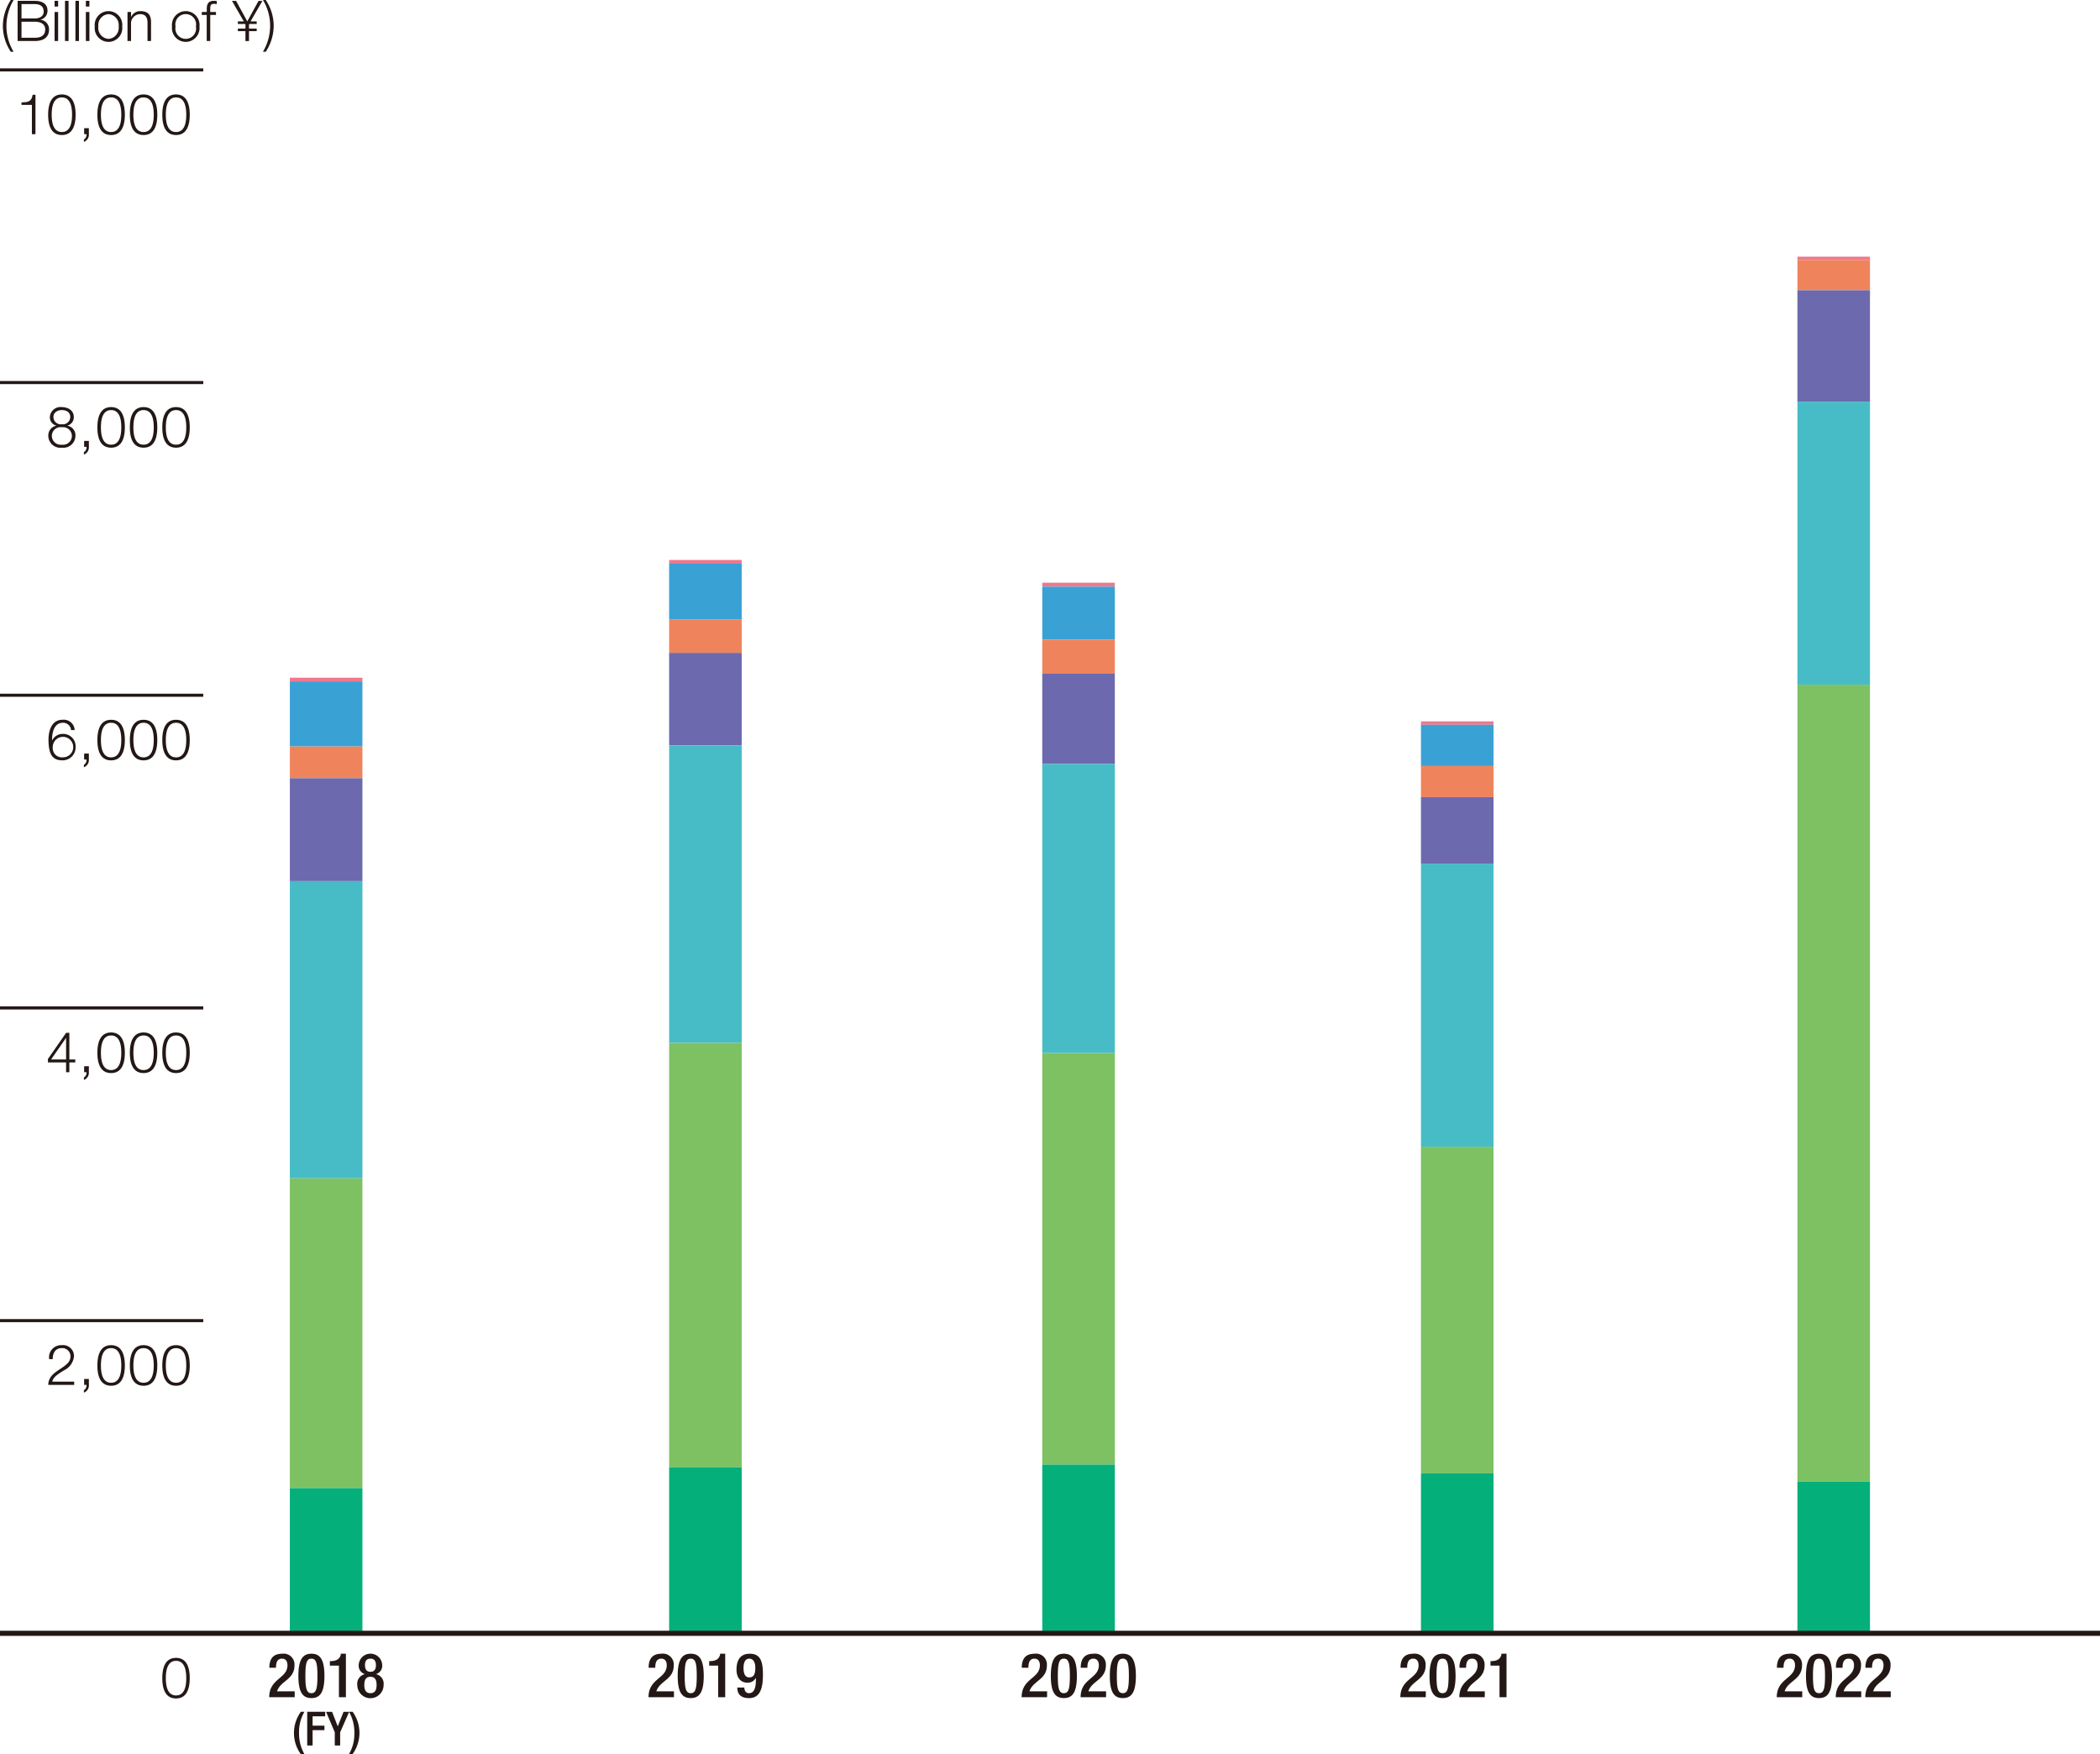 <svg xmlns="http://www.w3.org/2000/svg" viewBox="0 0 205 171.231"><defs><style>.cls-1{fill:#231815}.cls-2{fill:none;stroke:#231815;stroke-miterlimit:10;stroke-width:.3px}.cls-3{fill:#ed798e}.cls-4{fill:#3aa1d5}.cls-5{fill:#ef845c}.cls-6{fill:#6c69ae}.cls-7{fill:#47bcc6}.cls-8{fill:#7dc163}.cls-9{fill:#04af7a}</style></defs><g id="レイヤー_2" data-name="レイヤー 2"><g id="レイヤー_4" data-name="レイヤー 4"><path class="cls-1" d="M1.055 5.614A4.585 4.585 0 0 1 .28 3.1 4.678 4.678 0 0 1 1.055.561h.274a4.977 4.977 0 0 0-.7 2.669 4.836 4.836 0 0 0 .7 2.384ZM1.721.644H3.38c.659 0 1.258.23 1.258.96a.889.889 0 0 1-.681.879v.011a.92.92 0 0 1 .829.956c0 .374-.132 1.115-1.406 1.115H1.721ZM2.1 2.362h1.28c.6 0 .885-.3.885-.664 0-.489-.3-.736-.885-.736H2.1Zm0 1.885h1.28c.555 0 1.033-.182 1.033-.808 0-.5-.38-.757-1.033-.757H2.1ZM5.329.644h.346V1.2h-.346Zm0 1.086h.346v2.835h-.346ZM6.346.644h.346v3.921h-.346ZM7.363.644h.347v3.921h-.347ZM8.381.644h.347V1.2h-.347Zm0 1.086h.347v2.835h-.347ZM11.932 3.148a1.349 1.349 0 1 1-2.681 0 1.349 1.349 0 1 1 2.681 0Zm-2.335 0a1.077 1.077 0 0 0 .994 1.208 1.077 1.077 0 0 0 .994-1.208 1.078 1.078 0 0 0-.994-1.209A1.078 1.078 0 0 0 9.6 3.148ZM12.446 1.73h.346v.49h.008a.962.962 0 0 1 .906-.572c.8 0 1.039.418 1.039 1.094v1.823H14.4V2.8c0-.489-.159-.858-.719-.858a.9.9 0 0 0-.89.973v1.65h-.346ZM19.472 3.148a1.349 1.349 0 1 1-2.681 0 1.349 1.349 0 1 1 2.681 0Zm-2.335 0a1.013 1.013 0 1 0 1.989 0 1.014 1.014 0 1 0-1.989 0ZM21.085 2.022h-.561v2.543h-.345V2.022H19.7V1.73h.484v-.257c-.006-.489.132-.829.686-.829a1.757 1.757 0 0 1 .291.021v.3a1.381 1.381 0 0 0-.261-.03c-.384 0-.373.241-.379.548v.247h.561ZM23.22 2.648h.58l-1.154-2h.4l1.093 2 1.1-2h.379l-1.159 2h.6V2.9h-.719l-.033.054v.4h.752V3.6h-.752v.966h-.347V3.6h-.74v-.248h.741v-.4l-.032-.052h-.709ZM25.942.561a4.588 4.588 0 0 1 .776 2.51 4.676 4.676 0 0 1-.776 2.543h-.274a4.973 4.973 0 0 0 .7-2.669 4.829 4.829 0 0 0-.7-2.384Z" transform="translate(0 -.561)"/><path class="cls-2" d="M0 98.389h19.843"/><path class="cls-1" d="m4.678 103.933 1.779-2.554h.314v2.6h.576v.291h-.576v.956h-.32v-.956H4.678Zm1.773.044v-2.093H6.44l-1.45 2.093ZM8.675 104.642v.587a.745.745 0 0 1-.484.748v-.236a.536.536 0 0 0 .253-.517h-.231v-.582ZM12.188 103.324c0 .9-.22 1.983-1.341 1.983s-1.34-1.083-1.34-1.978.22-1.983 1.34-1.983 1.341 1.082 1.341 1.978Zm-2.335 0c0 .67.115 1.691.994 1.691s.994-1.021.994-1.691-.115-1.687-.994-1.687-.994 1.022-.994 1.687ZM15.355 103.324c0 .9-.219 1.983-1.34 1.983s-1.34-1.083-1.34-1.978.22-1.983 1.34-1.983 1.34 1.082 1.34 1.978Zm-2.334 0c0 .67.115 1.691.994 1.691s.994-1.021.994-1.691-.115-1.687-.994-1.687-.994 1.022-.994 1.687ZM18.523 103.324c0 .9-.219 1.983-1.34 1.983s-1.34-1.083-1.34-1.978.219-1.983 1.34-1.983 1.34 1.082 1.34 1.978Zm-2.335 0c0 .67.116 1.691 1 1.691s.994-1.021.994-1.691-.115-1.687-.994-1.687-1 1.022-1 1.687Z" transform="translate(0 -.561)"/><path class="cls-2" d="M0 128.912h19.843"/><path class="cls-1" d="M7.242 135.747H4.71c.027-1.143 1.2-1.423 1.852-2.076a.957.957 0 0 0 .318-.726.792.792 0 0 0-.862-.785c-.632 0-.879.506-.869 1.071H4.8a1.184 1.184 0 0 1 1.23-1.362 1.067 1.067 0 0 1 1.193 1.082 1.692 1.692 0 0 1-.967 1.368c-.374.252-1.061.593-1.155 1.11h2.141ZM8.675 135.165v.587a.745.745 0 0 1-.484.748v-.236a.536.536 0 0 0 .253-.517h-.231v-.582ZM12.188 133.847c0 .9-.22 1.983-1.341 1.983s-1.34-1.083-1.34-1.978.22-1.983 1.34-1.983 1.341 1.082 1.341 1.978Zm-2.335 0c0 .67.115 1.691.994 1.691s.994-1.021.994-1.691-.115-1.687-.994-1.687-.994 1.022-.994 1.687ZM15.355 133.847c0 .9-.219 1.983-1.34 1.983s-1.34-1.083-1.34-1.978.22-1.983 1.34-1.983 1.34 1.082 1.34 1.978Zm-2.334 0c0 .67.115 1.691.994 1.691s.994-1.021.994-1.691-.115-1.687-.994-1.687-.994 1.022-.994 1.687ZM18.523 133.847c0 .9-.219 1.983-1.34 1.983s-1.34-1.083-1.34-1.978.219-1.983 1.34-1.983 1.34 1.082 1.34 1.978Zm-2.335 0c0 .67.116 1.691 1 1.691s.994-1.021.994-1.691-.115-1.687-.994-1.687-1 1.022-1 1.687Z" transform="translate(0 -.561)"/><path class="cls-2" d="M0 67.866h19.843"/><path class="cls-1" d="M6.94 71.828a.779.779 0 0 0-.8-.714c-.9 0-1.061 1.022-1.061 1.719h.011a1.15 1.15 0 0 1 1.021-.633 1.212 1.212 0 0 1 1.269 1.281 1.262 1.262 0 0 1-1.3 1.3c-.933 0-1.346-.544-1.346-2.044 0-.456.116-1.917 1.373-1.917a1.063 1.063 0 0 1 1.181 1.005ZM5.149 73.5a.9.9 0 0 0 .962.988 1 1 0 1 0-.962-.988ZM8.675 74.119v.588a.745.745 0 0 1-.484.747v-.236a.536.536 0 0 0 .253-.517h-.231v-.582ZM12.188 72.8c0 .9-.22 1.983-1.341 1.983s-1.34-1.083-1.34-1.978.22-1.983 1.34-1.983 1.341 1.083 1.341 1.978Zm-2.335 0c0 .67.115 1.691.994 1.691s.994-1.021.994-1.691-.115-1.687-.994-1.687-.994 1.023-.994 1.687ZM15.355 72.8c0 .9-.219 1.983-1.34 1.983s-1.34-1.083-1.34-1.978.22-1.983 1.34-1.983 1.34 1.083 1.34 1.978Zm-2.334 0c0 .67.115 1.691.994 1.691s.994-1.021.994-1.691-.115-1.687-.994-1.687-.994 1.023-.994 1.687ZM18.523 72.8c0 .9-.219 1.983-1.34 1.983s-1.34-1.083-1.34-1.978.219-1.983 1.34-1.983 1.34 1.083 1.34 1.978Zm-2.335 0c0 .67.116 1.691 1 1.691s.994-1.021.994-1.691-.115-1.687-.994-1.687-1 1.023-1 1.687Z" transform="translate(0 -.561)"/><path class="cls-2" d="M0 37.343h19.843"/><path class="cls-1" d="M6.578 42.107v.011a.937.937 0 0 1 .785.983A1.174 1.174 0 0 1 6.04 44.26a1.175 1.175 0 0 1-1.324-1.16.965.965 0 0 1 .78-.983v-.011a.83.83 0 0 1-.627-.846 1.039 1.039 0 0 1 1.165-.96c.571 0 1.17.3 1.17.961a.842.842 0 0 1-.626.846Zm.44.994a.864.864 0 0 0-.978-.835.852.852 0 0 0-.978.835.87.87 0 0 0 .978.868.865.865 0 0 0 .978-.869Zm-.16-1.84c0-.44-.357-.67-.818-.67-.424 0-.824.23-.824.67a.72.72 0 0 0 .824.714.72.72 0 0 0 .818-.714ZM8.675 43.6v.587a.743.743 0 0 1-.484.747v-.236a.533.533 0 0 0 .253-.516h-.231V43.6ZM12.188 42.277c0 .9-.22 1.983-1.341 1.983s-1.34-1.082-1.34-1.977.22-1.983 1.34-1.983 1.341 1.082 1.341 1.977Zm-2.335 0c0 .67.115 1.692.994 1.692s.994-1.022.994-1.692-.115-1.686-.994-1.686-.994 1.021-.994 1.686ZM15.355 42.277c0 .9-.219 1.983-1.34 1.983s-1.34-1.082-1.34-1.977.22-1.983 1.34-1.983 1.34 1.082 1.34 1.977Zm-2.334 0c0 .67.115 1.692.994 1.692s.994-1.022.994-1.692-.115-1.686-.994-1.686-.994 1.021-.994 1.686ZM18.523 42.277c0 .9-.219 1.983-1.34 1.983s-1.34-1.082-1.34-1.977.219-1.983 1.34-1.983 1.34 1.082 1.34 1.977Zm-2.335 0c0 .67.116 1.692 1 1.692s.994-1.022.994-1.692-.115-1.686-.994-1.686-1 1.021-1 1.686Z" transform="translate(0 -.561)"/><path class="cls-2" d="M0 6.823h19.843"/><path class="cls-1" d="M2.1 10.555c.6-.022.977-.034 1.082-.742h.28v3.845h-.348V10.8H2.1ZM7.381 11.758c0 .9-.22 1.983-1.341 1.983S4.7 12.658 4.7 11.763 4.92 9.78 6.04 9.78s1.341 1.082 1.341 1.978Zm-2.335 0c0 .67.115 1.691.994 1.691s.994-1.021.994-1.691-.115-1.687-.994-1.687-.994 1.022-.994 1.687ZM8.675 13.076v.588a.743.743 0 0 1-.484.747v-.236a.536.536 0 0 0 .253-.517h-.23v-.582ZM12.188 11.758c0 .9-.22 1.983-1.341 1.983s-1.34-1.083-1.34-1.978.22-1.983 1.34-1.983 1.341 1.082 1.341 1.978Zm-2.335 0c0 .67.115 1.691.994 1.691s.994-1.021.994-1.691-.115-1.687-.994-1.687-.994 1.022-.994 1.687ZM15.355 11.758c0 .9-.219 1.983-1.34 1.983s-1.34-1.083-1.34-1.978.22-1.983 1.34-1.983 1.34 1.082 1.34 1.978Zm-2.334 0c0 .67.115 1.691.994 1.691s.994-1.021.994-1.691-.115-1.687-.994-1.687-.994 1.022-.994 1.687ZM18.523 11.758c0 .9-.219 1.983-1.34 1.983s-1.34-1.083-1.34-1.978.219-1.983 1.34-1.983 1.34 1.082 1.34 1.978Zm-2.335 0c0 .67.116 1.691 1 1.691s.994-1.021.994-1.691-.115-1.687-.994-1.687-1 1.022-1 1.687ZM18.523 164.37c0 .9-.219 1.983-1.34 1.983s-1.34-1.082-1.34-1.978.219-1.982 1.34-1.982 1.34 1.082 1.34 1.977Zm-2.335 0c0 .67.116 1.692 1 1.692s.994-1.022.994-1.692-.115-1.686-.994-1.686-1 1.021-1 1.686ZM29.719 167.654a3.892 3.892 0 0 0-.526 2.07 4.017 4.017 0 0 0 .526 2.068h-.355a3.519 3.519 0 0 1 .009-4.138ZM29.99 167.654h1.756v.443h-1.23v.912h1.156v.442h-1.156v1.493h-.526ZM32.681 169.658l-.848-2h.585l.553 1.419.567-1.419h.548l-.88 2v1.286h-.525Z" transform="translate(0 -.561)"/><path class="cls-1" d="M34.066 171.792a3.872 3.872 0 0 0 .526-2.068 4 4 0 0 0-.526-2.07h.356a3.517 3.517 0 0 1-.01 4.138ZM28.765 166.235h-2.484c0-1.846 1.781-1.8 1.781-3.124 0-.347-.149-.641-.527-.641-.51 0-.594.455-.594.886h-.647c0-.844.348-1.367 1.253-1.367a1.06 1.06 0 0 1 1.2 1.134c0 1.409-1.379 1.5-1.7 2.536h1.722ZM30.4 161.989c.816 0 1.271.517 1.271 2.165s-.455 2.165-1.271 2.165-1.271-.515-1.271-2.165.458-2.165 1.271-2.165Zm0 3.851c.467 0 .587-.45.587-1.686s-.12-1.684-.587-1.684-.588.449-.588 1.684.124 1.686.588 1.686ZM33.085 166.235v-3.082H32.2v-.444h.067c.407 0 .88-.1 1-.636v-.084h.5v4.246ZM34.88 165.048a.956.956 0 0 1 .725-1.062v-.011a.861.861 0 0 1-.587-.918 1.148 1.148 0 0 1 2.291 0 .862.862 0 0 1-.588.918v.011a.955.955 0 0 1 .725 1.062 1.283 1.283 0 0 1-2.566 0Zm1.283.792c.48 0 .6-.361.6-.8s-.12-.8-.6-.8-.6.354-.6.8.121.8.6.8Zm0-2.087c.426 0 .534-.306.534-.648s-.108-.635-.534-.635-.534.3-.534.635.108.648.534.648Z" transform="translate(0 -.561)"/><path class="cls-3" d="M28.295 66.154h7.084v.359h-7.084z"/><path class="cls-4" d="M28.295 66.512h7.084v6.358h-7.084z"/><path class="cls-5" d="M28.295 72.87h7.084v3.097h-7.084z"/><path class="cls-6" d="M28.295 75.967h7.084v10.041h-7.084z"/><path class="cls-7" d="M28.295 86.007h7.084v29.015h-7.084z"/><path class="cls-8" d="M28.295 115.023h7.084v30.241h-7.084z"/><path class="cls-9" d="M28.295 145.263h7.084v14.172h-7.084z"/><path class="cls-1" d="M65.789 166.235h-2.482c0-1.846 1.781-1.8 1.781-3.124 0-.347-.15-.641-.528-.641-.51 0-.594.455-.594.886h-.648c0-.844.348-1.367 1.254-1.367a1.06 1.06 0 0 1 1.2 1.134c0 1.409-1.379 1.5-1.7 2.536h1.721ZM67.428 161.989c.815 0 1.271.517 1.271 2.165s-.456 2.165-1.271 2.165-1.272-.515-1.272-2.165.456-2.165 1.272-2.165Zm0 3.851c.468 0 .588-.45.588-1.686s-.12-1.684-.588-1.684-.588.449-.588 1.684.12 1.686.588 1.686ZM70.109 166.235v-3.082h-.88v-.444h.065c.408 0 .882-.1 1-.636v-.084h.5v4.246ZM72.66 165.288c0 .246.114.552.456.552.642 0 .678-.846.678-1.464l-.019-.012a.875.875 0 0 1-.827.45c-.582 0-1.05-.419-1.05-1.265 0-.978.4-1.56 1.3-1.56 1.073 0 1.278.817 1.278 2.033 0 1.272-.235 2.3-1.356 2.3-.743 0-1.145-.336-1.145-1.031Zm.486-2.818c-.419 0-.564.413-.564.911 0 .588.174.918.564.918.5 0 .587-.439.587-.948 0-.492-.185-.881-.587-.881Z" transform="translate(0 -.561)"/><path class="cls-3" d="M65.32 54.66h7.084v.362H65.32z"/><path class="cls-4" d="M65.32 55.022h7.084v5.425H65.32z"/><path class="cls-5" d="M65.32 60.447h7.084v3.281H65.32z"/><path class="cls-6" d="M65.32 63.729h7.084v9.036H65.32z"/><path class="cls-7" d="M65.32 72.765h7.084V101.8H65.32z"/><path class="cls-8" d="M65.32 101.8h7.084v41.434H65.32z"/><path class="cls-9" d="M65.32 143.234h7.084v16.201H65.32z"/><path class="cls-1" d="M102.214 166.235h-2.483c0-1.846 1.782-1.8 1.782-3.124 0-.347-.151-.641-.529-.641-.509 0-.593.455-.593.886h-.648c0-.844.348-1.367 1.254-1.367a1.06 1.06 0 0 1 1.2 1.134c0 1.409-1.38 1.5-1.7 2.536h1.721ZM103.853 161.989c.815 0 1.271.517 1.271 2.165s-.456 2.165-1.271 2.165-1.272-.515-1.272-2.165.456-2.165 1.272-2.165Zm0 3.851c.467 0 .587-.45.587-1.686s-.12-1.684-.587-1.684-.588.449-.588 1.684.12 1.686.588 1.686ZM107.974 166.235h-2.483c0-1.846 1.781-1.8 1.781-3.124 0-.347-.15-.641-.528-.641-.51 0-.594.455-.594.886h-.65c0-.844.348-1.367 1.254-1.367a1.06 1.06 0 0 1 1.2 1.134c0 1.409-1.38 1.5-1.7 2.536h1.721ZM109.612 161.989c.817 0 1.272.517 1.272 2.165s-.455 2.165-1.272 2.165-1.27-.515-1.27-2.165.458-2.165 1.27-2.165Zm0 3.851c.468 0 .588-.45.588-1.686s-.12-1.684-.588-1.684-.587.449-.587 1.684.121 1.686.587 1.686Z" transform="translate(0 -.561)"/><path class="cls-3" d="M101.745 56.878h7.084v.385h-7.084z"/><path class="cls-4" d="M101.745 57.262h7.084v5.184h-7.084z"/><path class="cls-5" d="M101.745 62.447h7.084v3.318h-7.084z"/><path class="cls-6" d="M101.745 65.765h7.084v8.815h-7.084z"/><path class="cls-7" d="M101.745 74.58h7.084v28.22h-7.084z"/><path class="cls-8" d="M101.745 102.8h7.084v40.167h-7.084z"/><path class="cls-9" d="M101.745 142.966h7.084v16.469h-7.084z"/><path class="cls-1" d="M175.931 166.235h-2.484c0-1.846 1.782-1.8 1.782-3.124 0-.347-.15-.641-.528-.641-.51 0-.594.455-.594.886h-.647c0-.844.348-1.367 1.253-1.367a1.06 1.06 0 0 1 1.2 1.134c0 1.409-1.379 1.5-1.7 2.536h1.722ZM177.569 161.989c.816 0 1.271.517 1.271 2.165s-.455 2.165-1.271 2.165-1.271-.515-1.271-2.165.455-2.165 1.271-2.165Zm0 3.851c.467 0 .587-.45.587-1.686s-.12-1.684-.587-1.684-.588.449-.588 1.684.119 1.686.588 1.686ZM181.69 166.235h-2.483c0-1.846 1.781-1.8 1.781-3.124 0-.347-.149-.641-.527-.641-.51 0-.594.455-.594.886h-.647c0-.844.347-1.367 1.253-1.367a1.06 1.06 0 0 1 1.2 1.134c0 1.409-1.379 1.5-1.7 2.536h1.721ZM184.57 166.235h-2.482c0-1.846 1.781-1.8 1.781-3.124 0-.347-.15-.641-.528-.641-.51 0-.594.455-.594.886h-.647c0-.844.347-1.367 1.254-1.367a1.06 1.06 0 0 1 1.2 1.134c0 1.409-1.38 1.5-1.7 2.536h1.72Z" transform="translate(0 -.561)"/><path class="cls-3" d="M175.461 25.054h7.084v.31h-7.084z"/><path class="cls-5" d="M175.461 25.364h7.084v2.967h-7.084z"/><path class="cls-6" d="M175.461 28.331h7.084v10.871h-7.084z"/><path class="cls-7" d="M175.461 39.202h7.084v27.634h-7.084z"/><path class="cls-8" d="M175.461 66.836h7.084v77.792h-7.084z"/><path class="cls-9" d="M175.461 144.628h7.084v14.807h-7.084z"/><path class="cls-1" d="M139.181 166.235H136.7c0-1.846 1.781-1.8 1.781-3.124 0-.347-.15-.641-.528-.641-.51 0-.594.455-.594.886h-.647c0-.844.348-1.367 1.254-1.367a1.06 1.06 0 0 1 1.2 1.134c0 1.409-1.38 1.5-1.7 2.536h1.721ZM140.819 161.989c.816 0 1.272.517 1.272 2.165s-.456 2.165-1.272 2.165-1.271-.515-1.271-2.165.452-2.165 1.271-2.165Zm0 3.851c.468 0 .588-.45.588-1.686s-.12-1.684-.588-1.684-.588.449-.588 1.684.121 1.686.588 1.686ZM144.94 166.235h-2.482c0-1.846 1.781-1.8 1.781-3.124 0-.347-.15-.641-.528-.641-.51 0-.594.455-.594.886h-.647c0-.844.347-1.367 1.254-1.367a1.06 1.06 0 0 1 1.2 1.134c0 1.409-1.38 1.5-1.7 2.536h1.72ZM146.382 166.235v-3.082h-.882v-.444h.066c.408 0 .881-.1 1-.636v-.084h.5v4.246Z" transform="translate(0 -.561)"/><path class="cls-3" d="M138.712 70.415h7.084v.336h-7.084z"/><path class="cls-4" d="M138.712 70.75h7.084v4.026h-7.084z"/><path class="cls-5" d="M138.712 74.776h7.084v3.036h-7.084z"/><path class="cls-6" d="M138.712 77.812h7.084v6.489h-7.084z"/><path class="cls-7" d="M138.712 84.301h7.084v27.637h-7.084z"/><path class="cls-8" d="M138.712 111.938h7.084v31.883h-7.084z"/><path class="cls-9" d="M138.712 143.821h7.084v15.614h-7.084z"/><path style="stroke-width:.5px;fill:none;stroke:#231815;stroke-miterlimit:10" d="M0 159.435h205"/></g></g></svg>